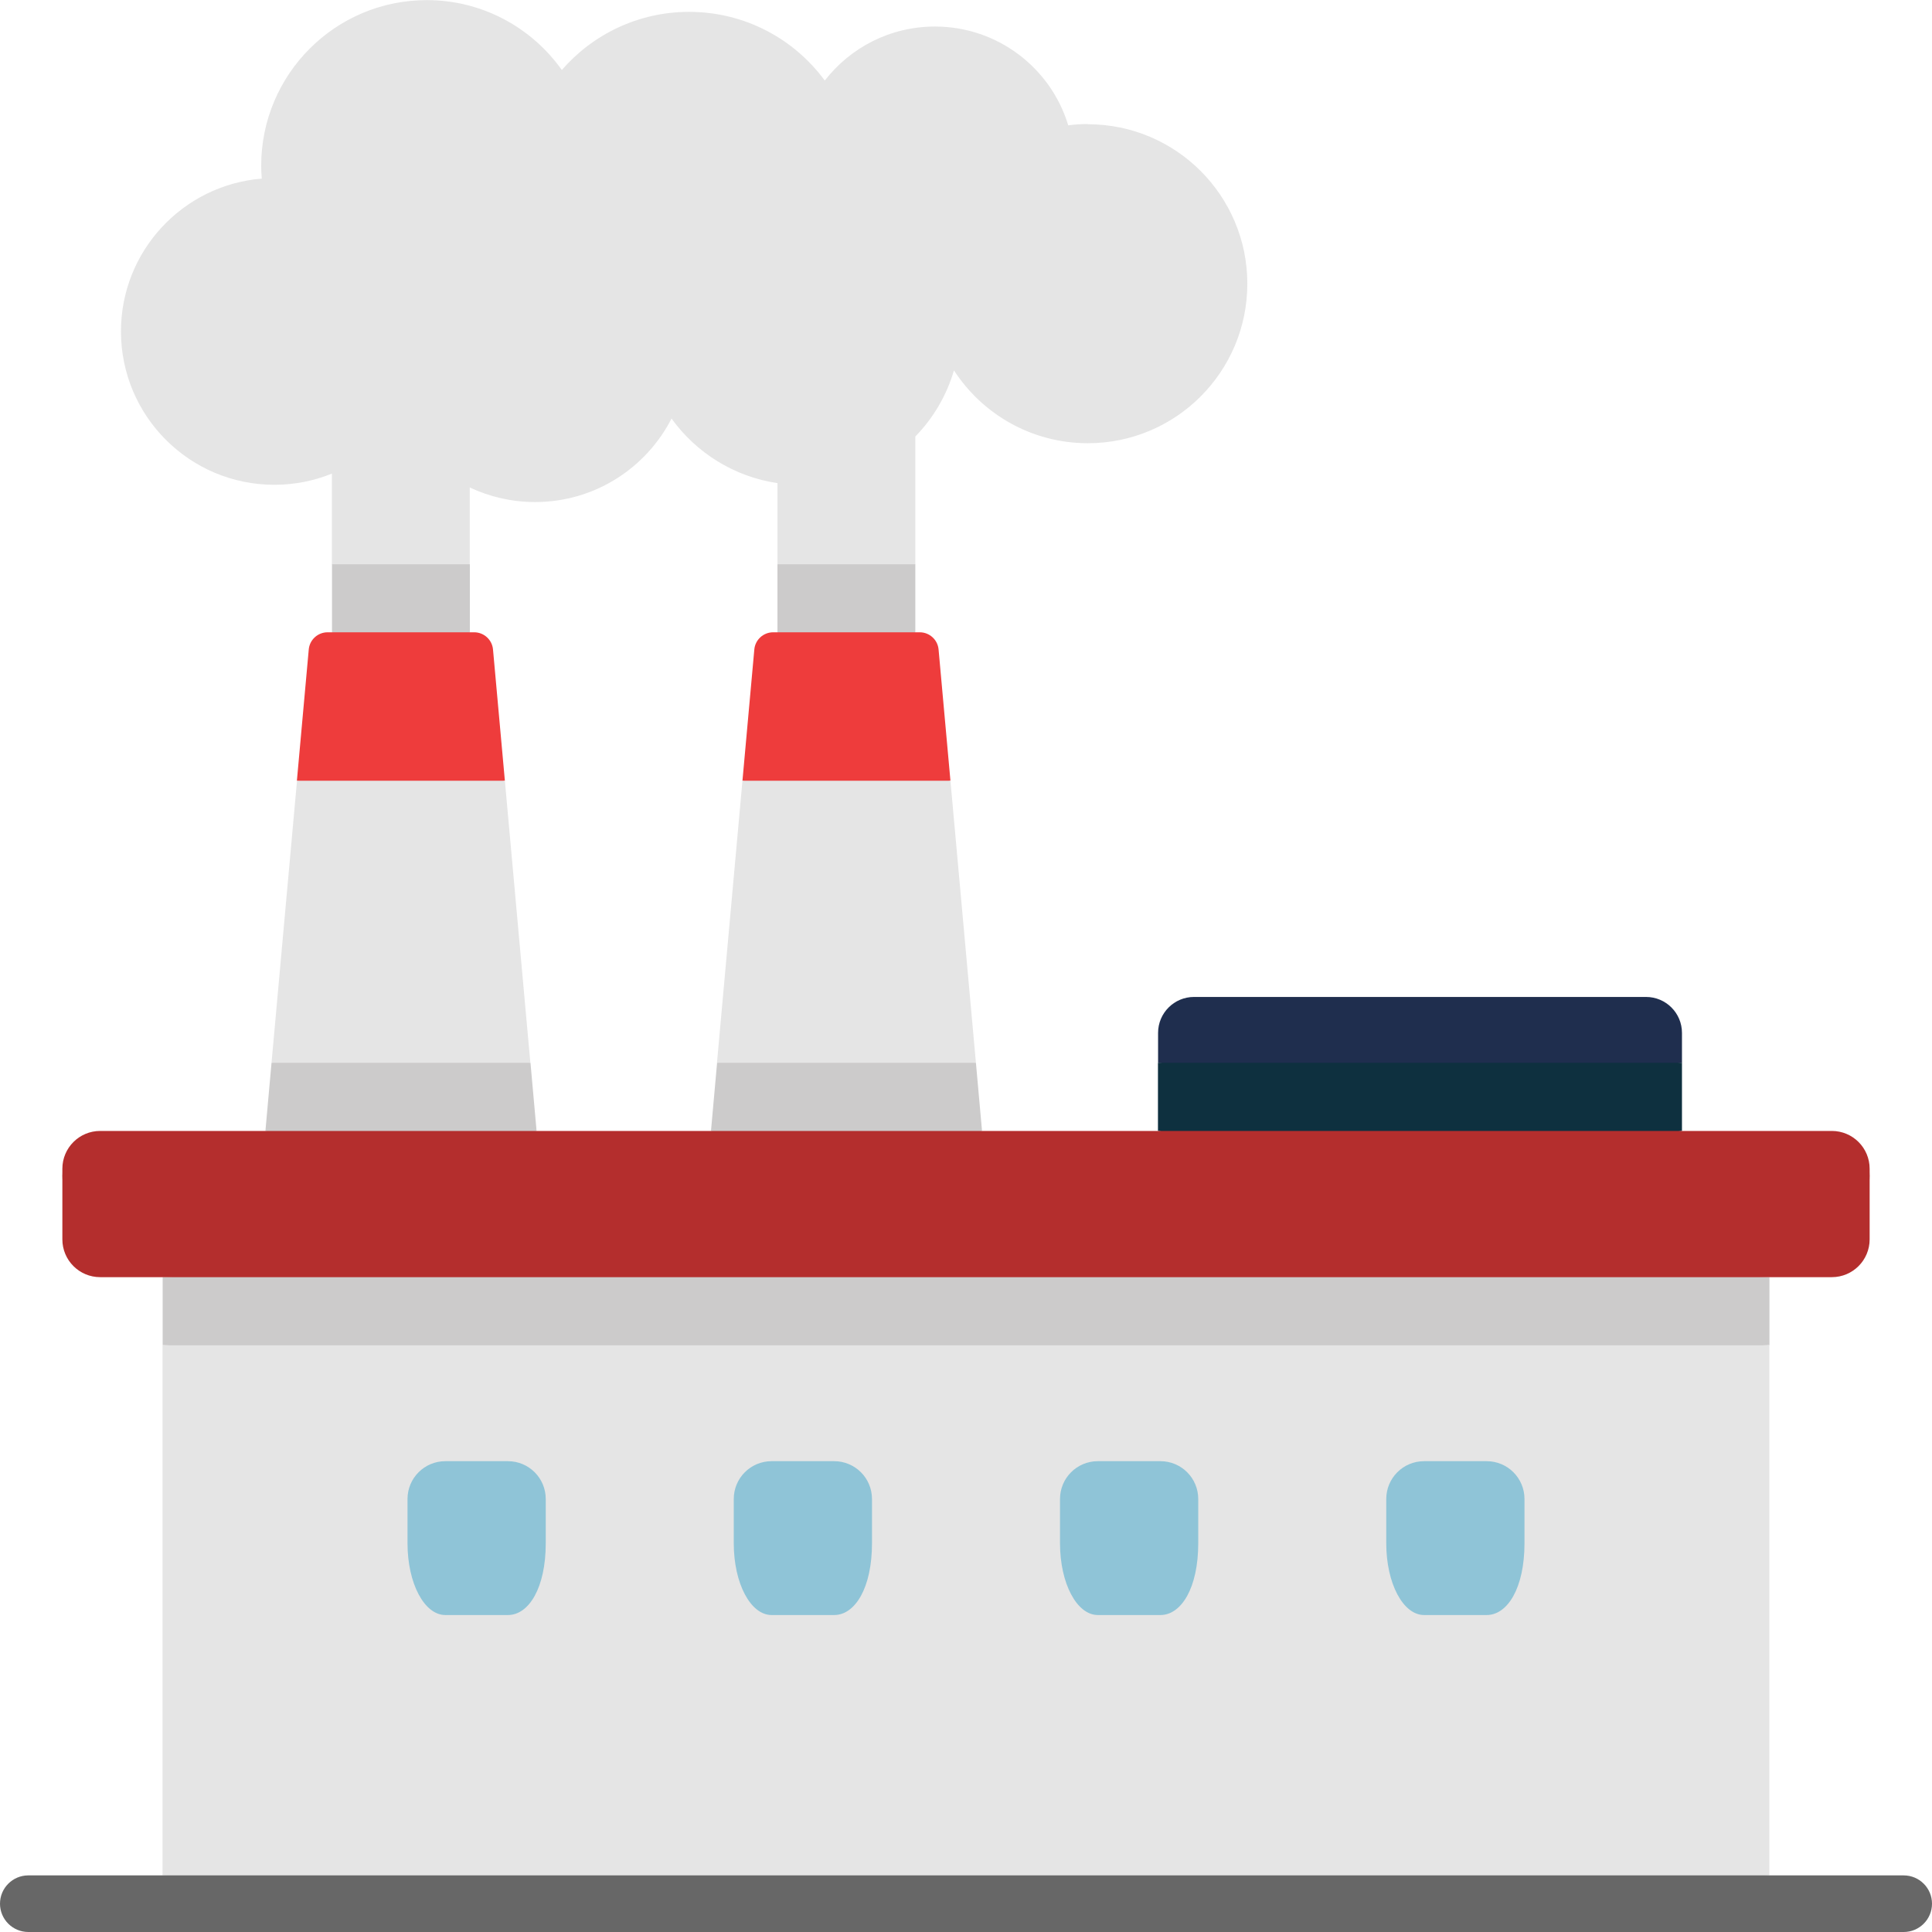 <?xml version="1.0" encoding="UTF-8"?><svg id="a" xmlns="http://www.w3.org/2000/svg" viewBox="0 0 164.51 164.51"><defs><style>.b{fill:#8fc4d7;}.c{fill:#ee3c3c;}.d{fill:#cccbcb;}.e{fill:#0e303f;}.f{fill:#b42e2d;}.g{fill:#676767;}.h{fill:#e5e5e5;}.i{fill:#1f2e4e;}</style></defs><path class="i" d="M143.22,90.5v-2.55c0-1.69-1.37-3.06-3.06-3.06h-38.49c-1.69,0-3.06,1.37-3.06,3.06v2.55l22.31,2.89,22.31-2.89Z"/><path class="e" d="M98.6,96.3l22.31,2.89,22.31-2.89v-5.8h-44.62v5.8Z"/><path class="h" d="M92.63,10.56c-.56,0-1.12,.04-1.67,.11-1.47-4.87-6-8.41-11.35-8.41-3.82,0-7.21,1.8-9.38,4.6-2.61-3.55-6.81-5.85-11.56-5.85-4.32,0-8.2,1.92-10.83,4.95-2.56-3.6-6.75-5.95-11.5-5.95-7.79,0-14.1,6.32-14.1,14.11,0,.37,.02,.73,.05,1.09-6.71,.54-11.99,6.16-11.99,13.01,0,7.21,5.85,13.06,13.06,13.06,1.73,0,3.39-.34,4.9-.95v7.74l5.87,2.89,5.87-2.89v-6.56c1.69,.79,3.57,1.24,5.56,1.24,5.07,0,9.46-2.89,11.62-7.11,2.1,2.91,5.32,4.95,9.02,5.5v6.93l5.87,2.89,5.87-2.89v-10.9c1.52-1.56,2.66-3.48,3.29-5.63,2.42,3.73,6.62,6.2,11.4,6.2,7.5,0,13.58-6.08,13.58-13.58,0-7.5-6.08-13.58-13.58-13.58h0Z"/><path class="d" d="M40.01,48.05h-11.74v5.8l5.87,2.89,5.87-2.89v-5.8Z"/><path class="d" d="M77.94,48.05h-11.74v5.8l5.87,2.89,5.87-2.89v-5.8Z"/><path class="c" d="M42.99,66.48l-1.01-11.17c-.07-.83-.77-1.47-1.6-1.47h-12.49c-.83,0-1.53,.64-1.6,1.47l-1.01,11.17,8.85,2.89,8.85-2.89Z"/><path class="h" d="M45.16,90.5l-2.17-24.02H25.29l-2.17,24.02,11.02,2.89,11.02-2.89Z"/><path class="d" d="M22.6,96.3l12.11,2.89,10.98-2.89-.52-5.8H23.12l-.52,5.8Z"/><path class="c" d="M80.93,66.48l-1.01-11.17c-.07-.83-.77-1.47-1.6-1.47h-12.49c-.83,0-1.53,.64-1.6,1.47l-1.01,11.17,8.85,2.89,8.85-2.89Z"/><path class="h" d="M83.1,90.5l-2.17-24.02h-17.71l-2.17,24.02,11.02,2.89,11.02-2.89Z"/><path class="d" d="M60.53,96.3l12.11,2.89,10.98-2.89-.52-5.8h-22.04l-.52,5.8Z"/><path class="d" d="M13.85,108.75v5.79l68.41,2.89,68.41-2.89v-5.79l-68.41-2.89-68.41,2.89Z"/><path class="h" d="M150.66,159.69l-68.41,2.89-68.41-2.89v-45.14H150.66v45.14Z"/><path class="g" d="M162.1,164.51H2.41c-1.33,0-2.41-1.08-2.41-2.41s1.08-2.41,2.41-2.41H162.1c1.33,0,2.41,1.08,2.41,2.41,0,1.33-1.08,2.41-2.41,2.41Z"/><path class="f" d="M8.53,105.85H155.98c1.78,0,3.22-2.54,3.22-6.11v-.22c0-1.78-1.44-3.22-3.22-3.22H8.53c-1.78,0-3.22,1.44-3.22,3.22v.22c0,3.47,1.44,6.11,3.22,6.11Z"/><path class="b" d="M37.92,137.52h5.33c1.78,0,3.22-2.31,3.22-6.11v-3.77c0-1.78-1.44-3.22-3.22-3.22h-5.33c-1.78,0-3.22,1.44-3.22,3.22v3.77c0,3.43,1.44,6.11,3.22,6.11Z"/><path class="f" d="M155.98,102.96H8.53c-1.78,0-3.22-1.44-3.22-3.22v5.79c0,1.78,1.44,3.22,3.22,3.22H155.98c1.78,0,3.22-1.44,3.22-3.22v-5.79c0,1.78-1.44,3.22-3.22,3.22Z"/><path class="b" d="M65.7,137.52h5.33c1.78,0,3.22-2.31,3.22-6.11v-3.77c0-1.78-1.44-3.22-3.22-3.22h-5.33c-1.78,0-3.22,1.44-3.22,3.22v3.77c0,3.43,1.44,6.11,3.22,6.11Z"/><path class="b" d="M93.48,137.52h5.33c1.78,0,3.22-2.31,3.22-6.11v-3.77c0-1.78-1.44-3.22-3.22-3.22h-5.33c-1.78,0-3.22,1.44-3.22,3.22v3.77c0,3.43,1.44,6.11,3.22,6.11Z"/><path class="b" d="M121.26,137.52h5.33c1.78,0,3.22-2.31,3.22-6.11v-3.77c0-1.78-1.44-3.22-3.22-3.22h-5.33c-1.78,0-3.22,1.44-3.22,3.22v3.77c0,3.43,1.44,6.11,3.22,6.11Z"/></svg>